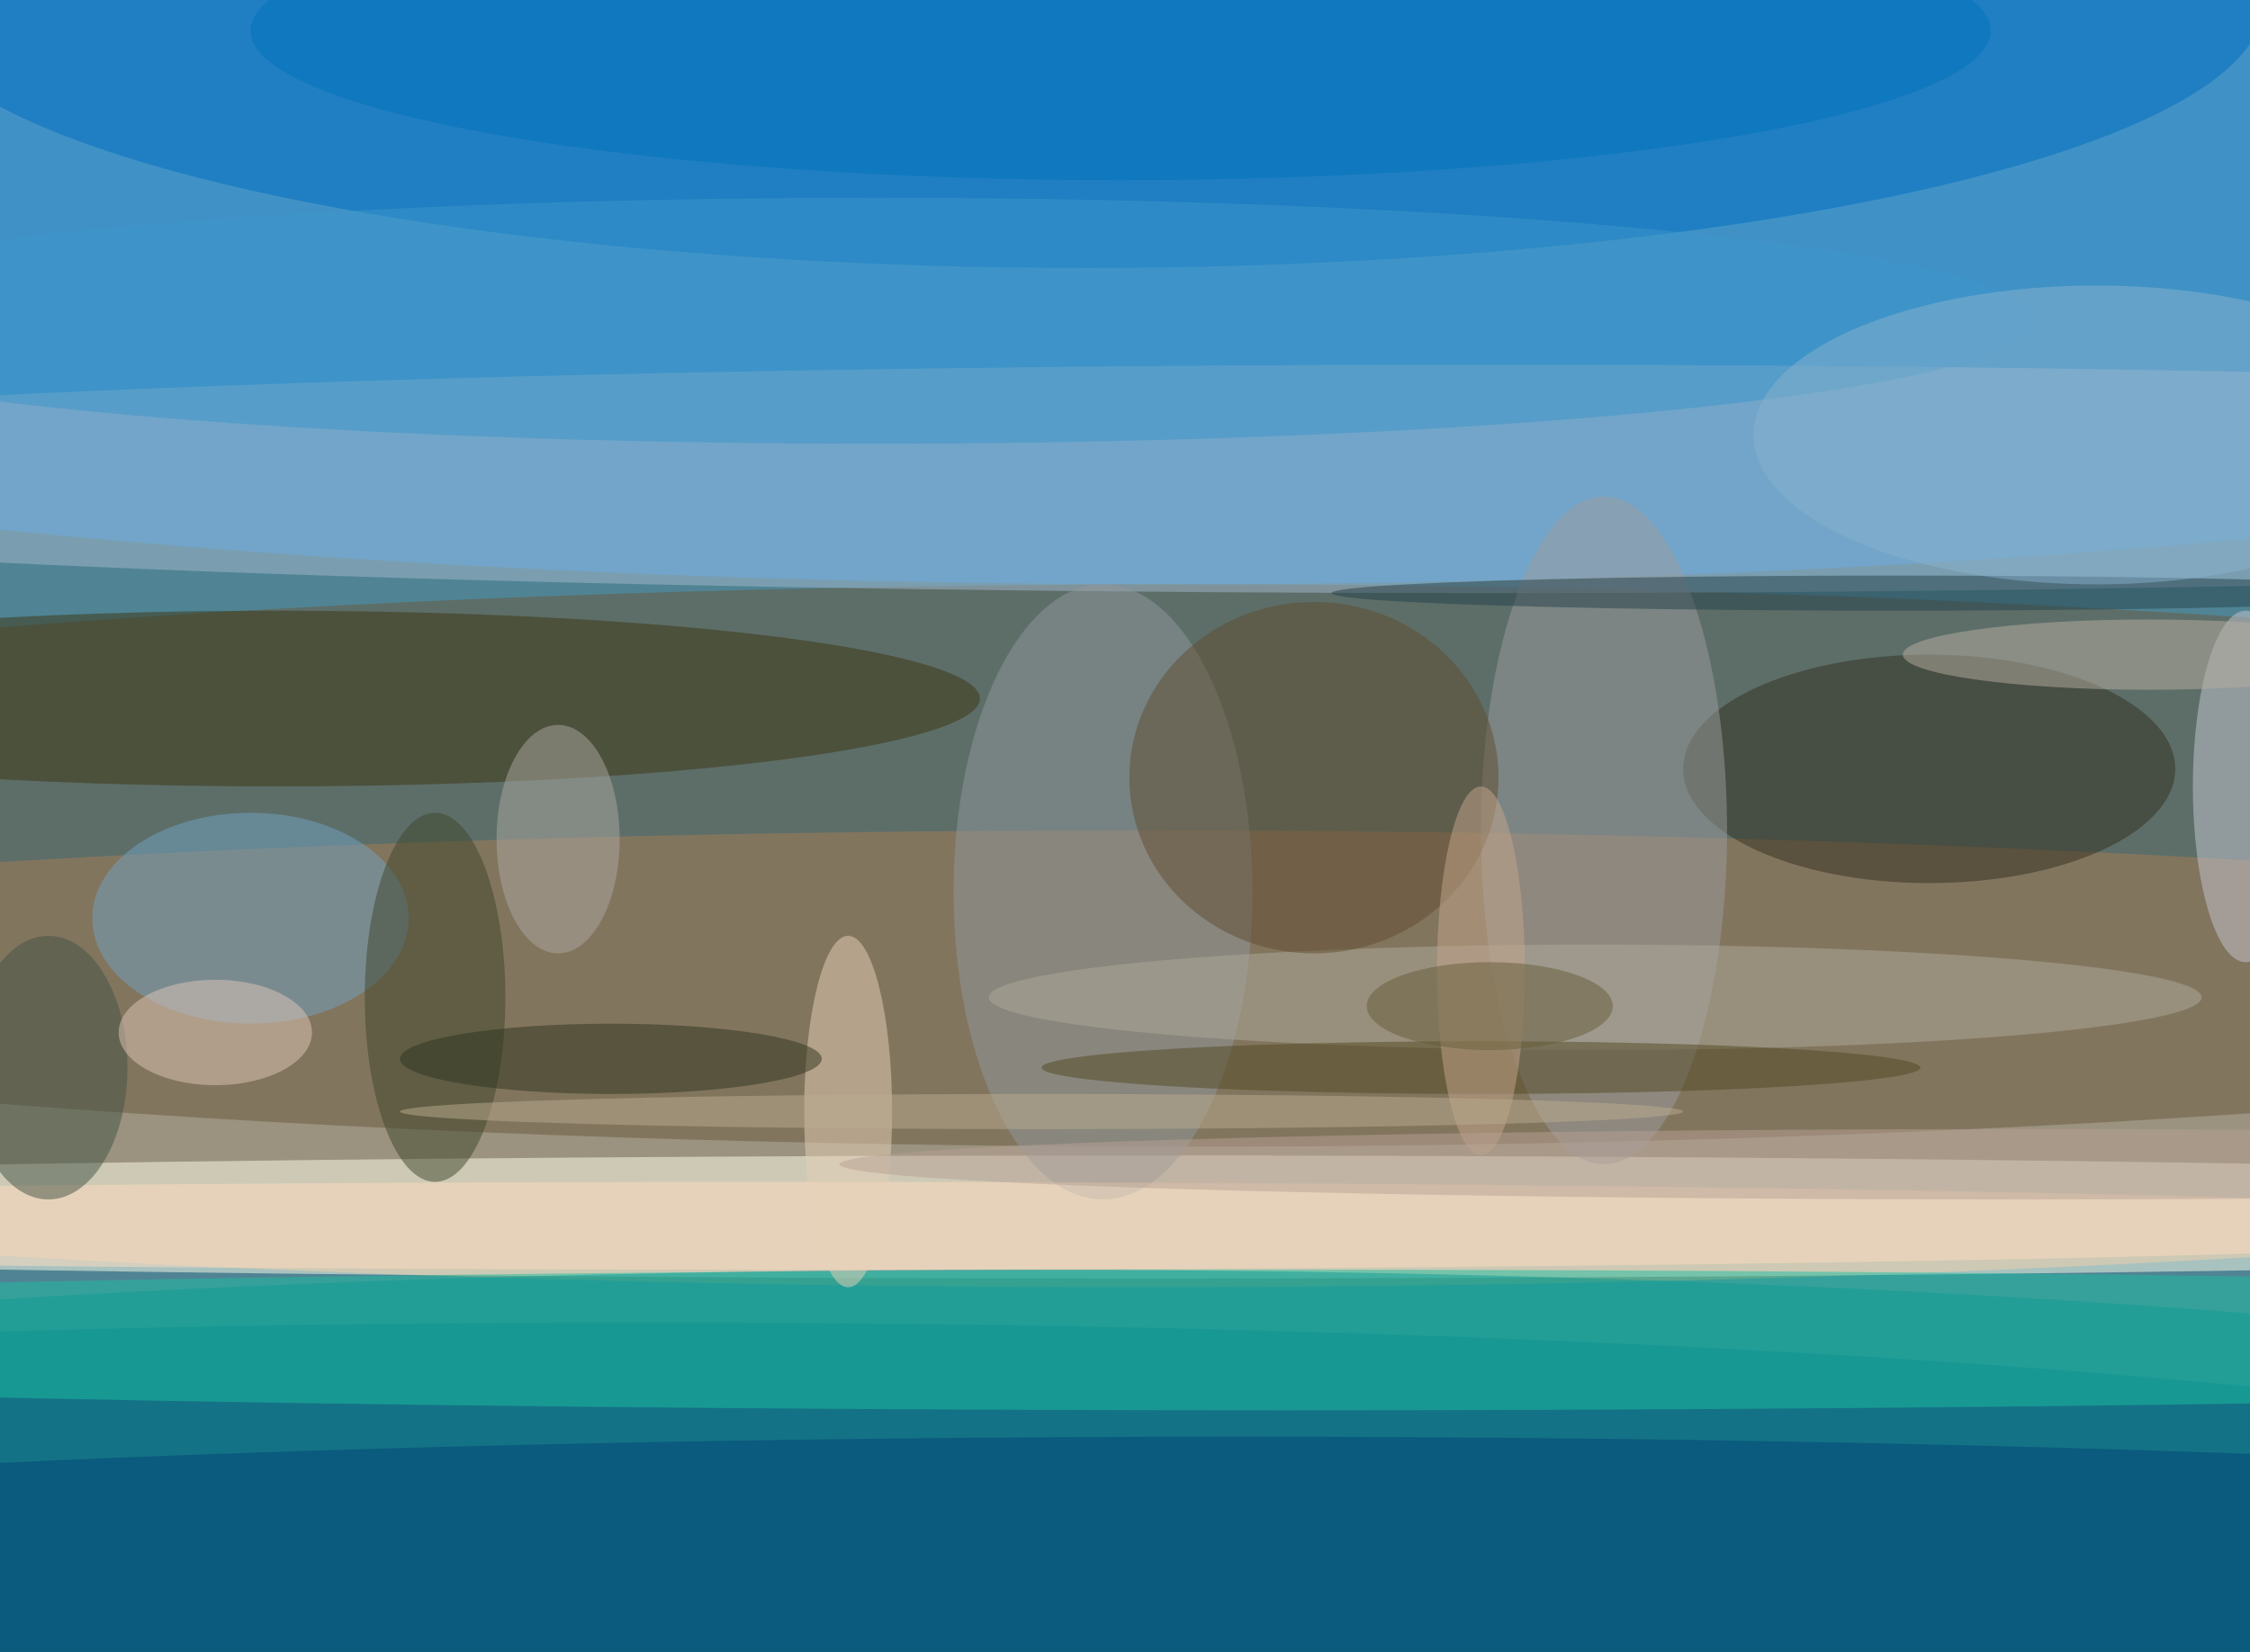 <svg xmlns="http://www.w3.org/2000/svg" width="1024" height="752"><path fill="#508494" d="M0 0h1024v752H0z"/><g fill-opacity=".502" transform="matrix(4 0 0 4 2 2)"><ellipse cx="129" cy="120" fill="#e5a26b" rx="255" ry="26"/><ellipse cx="73" cy="174" fill="#005474" rx="254" ry="24"/><ellipse cx="133" cy="24" fill="#30a0f7" rx="255" ry="42"/><ellipse cx="135" cy="98" fill="#6b583f" rx="255" ry="32"/><ellipse cx="130" cy="138" fill="#ffffe9" rx="252" ry="7"/><ellipse cx="169" cy="54" fill="#a4b8cb" rx="249" ry="13"/><ellipse cx="123" fill="#006dbd" rx="134" ry="30"/><ellipse cx="116" cy="173" fill="#007887" rx="249" ry="29"/><ellipse cx="31" cy="79" fill="#3d3510" rx="80" ry="10"/><ellipse cx="140" cy="181" fill="#004574" rx="255" ry="18"/><ellipse cx="219" cy="87" fill="#332e1f" rx="28" ry="13"/><ellipse cx="125" cy="101" fill="#90979c" rx="17" ry="35"/><ellipse cx="182" cy="94" fill="#9b9b9e" rx="14" ry="38"/><ellipse cx="146" cy="152" fill="#1dbe9f" rx="255" ry="8"/><ellipse cx="28" cy="104" fill="#73a1c2" rx="18" ry="12"/><ellipse cx="127" cy="3" fill="#0073bb" rx="99" ry="17"/><ellipse cx="181" cy="113" fill="#aeaa99" rx="69" ry="6"/><ellipse cx="149" cy="88" fill="#604c31" rx="21" ry="20"/><ellipse cx="49" cy="113" fill="#3e472b" rx="8" ry="21"/><ellipse cx="255" cy="89" fill="#c6c6d0" rx="6" ry="20"/><ellipse cx="89" cy="139" fill="#fedcbf" rx="215" ry="5"/><ellipse cx="96" cy="126" fill="#e6d0b8" rx="5" ry="20"/><ellipse cx="99" cy="36" fill="#3c95c9" rx="132" ry="14"/><ellipse cx="168" cy="121" fill="#534822" rx="50" ry="3"/><ellipse cx="244" cy="74" fill="#b7aea1" rx="28" ry="4"/><ellipse cx="63" cy="95" fill="#aba79f" rx="7" ry="13"/><ellipse cx="215" cy="67" fill="#24404b" rx="64" ry="2"/><ellipse cx="5" cy="121" fill="#425245" rx="9" ry="15"/><ellipse cx="24" cy="117" fill="#dec6b5" rx="11" ry="6"/><ellipse cx="168" cy="110" fill="#c3a58b" rx="5" ry="21"/><ellipse cx="229" cy="132" fill="#b79f93" rx="134" ry="4"/><ellipse cx="69" cy="120" fill="#2f341f" rx="24" ry="4"/><ellipse cx="238" cy="49" fill="#88b1cd" rx="39" ry="17"/><ellipse cx="169" cy="114" fill="#665c38" rx="14" ry="5"/><ellipse cx="118" cy="126" fill="#b9ab8e" rx="73" ry="2"/></g></svg>